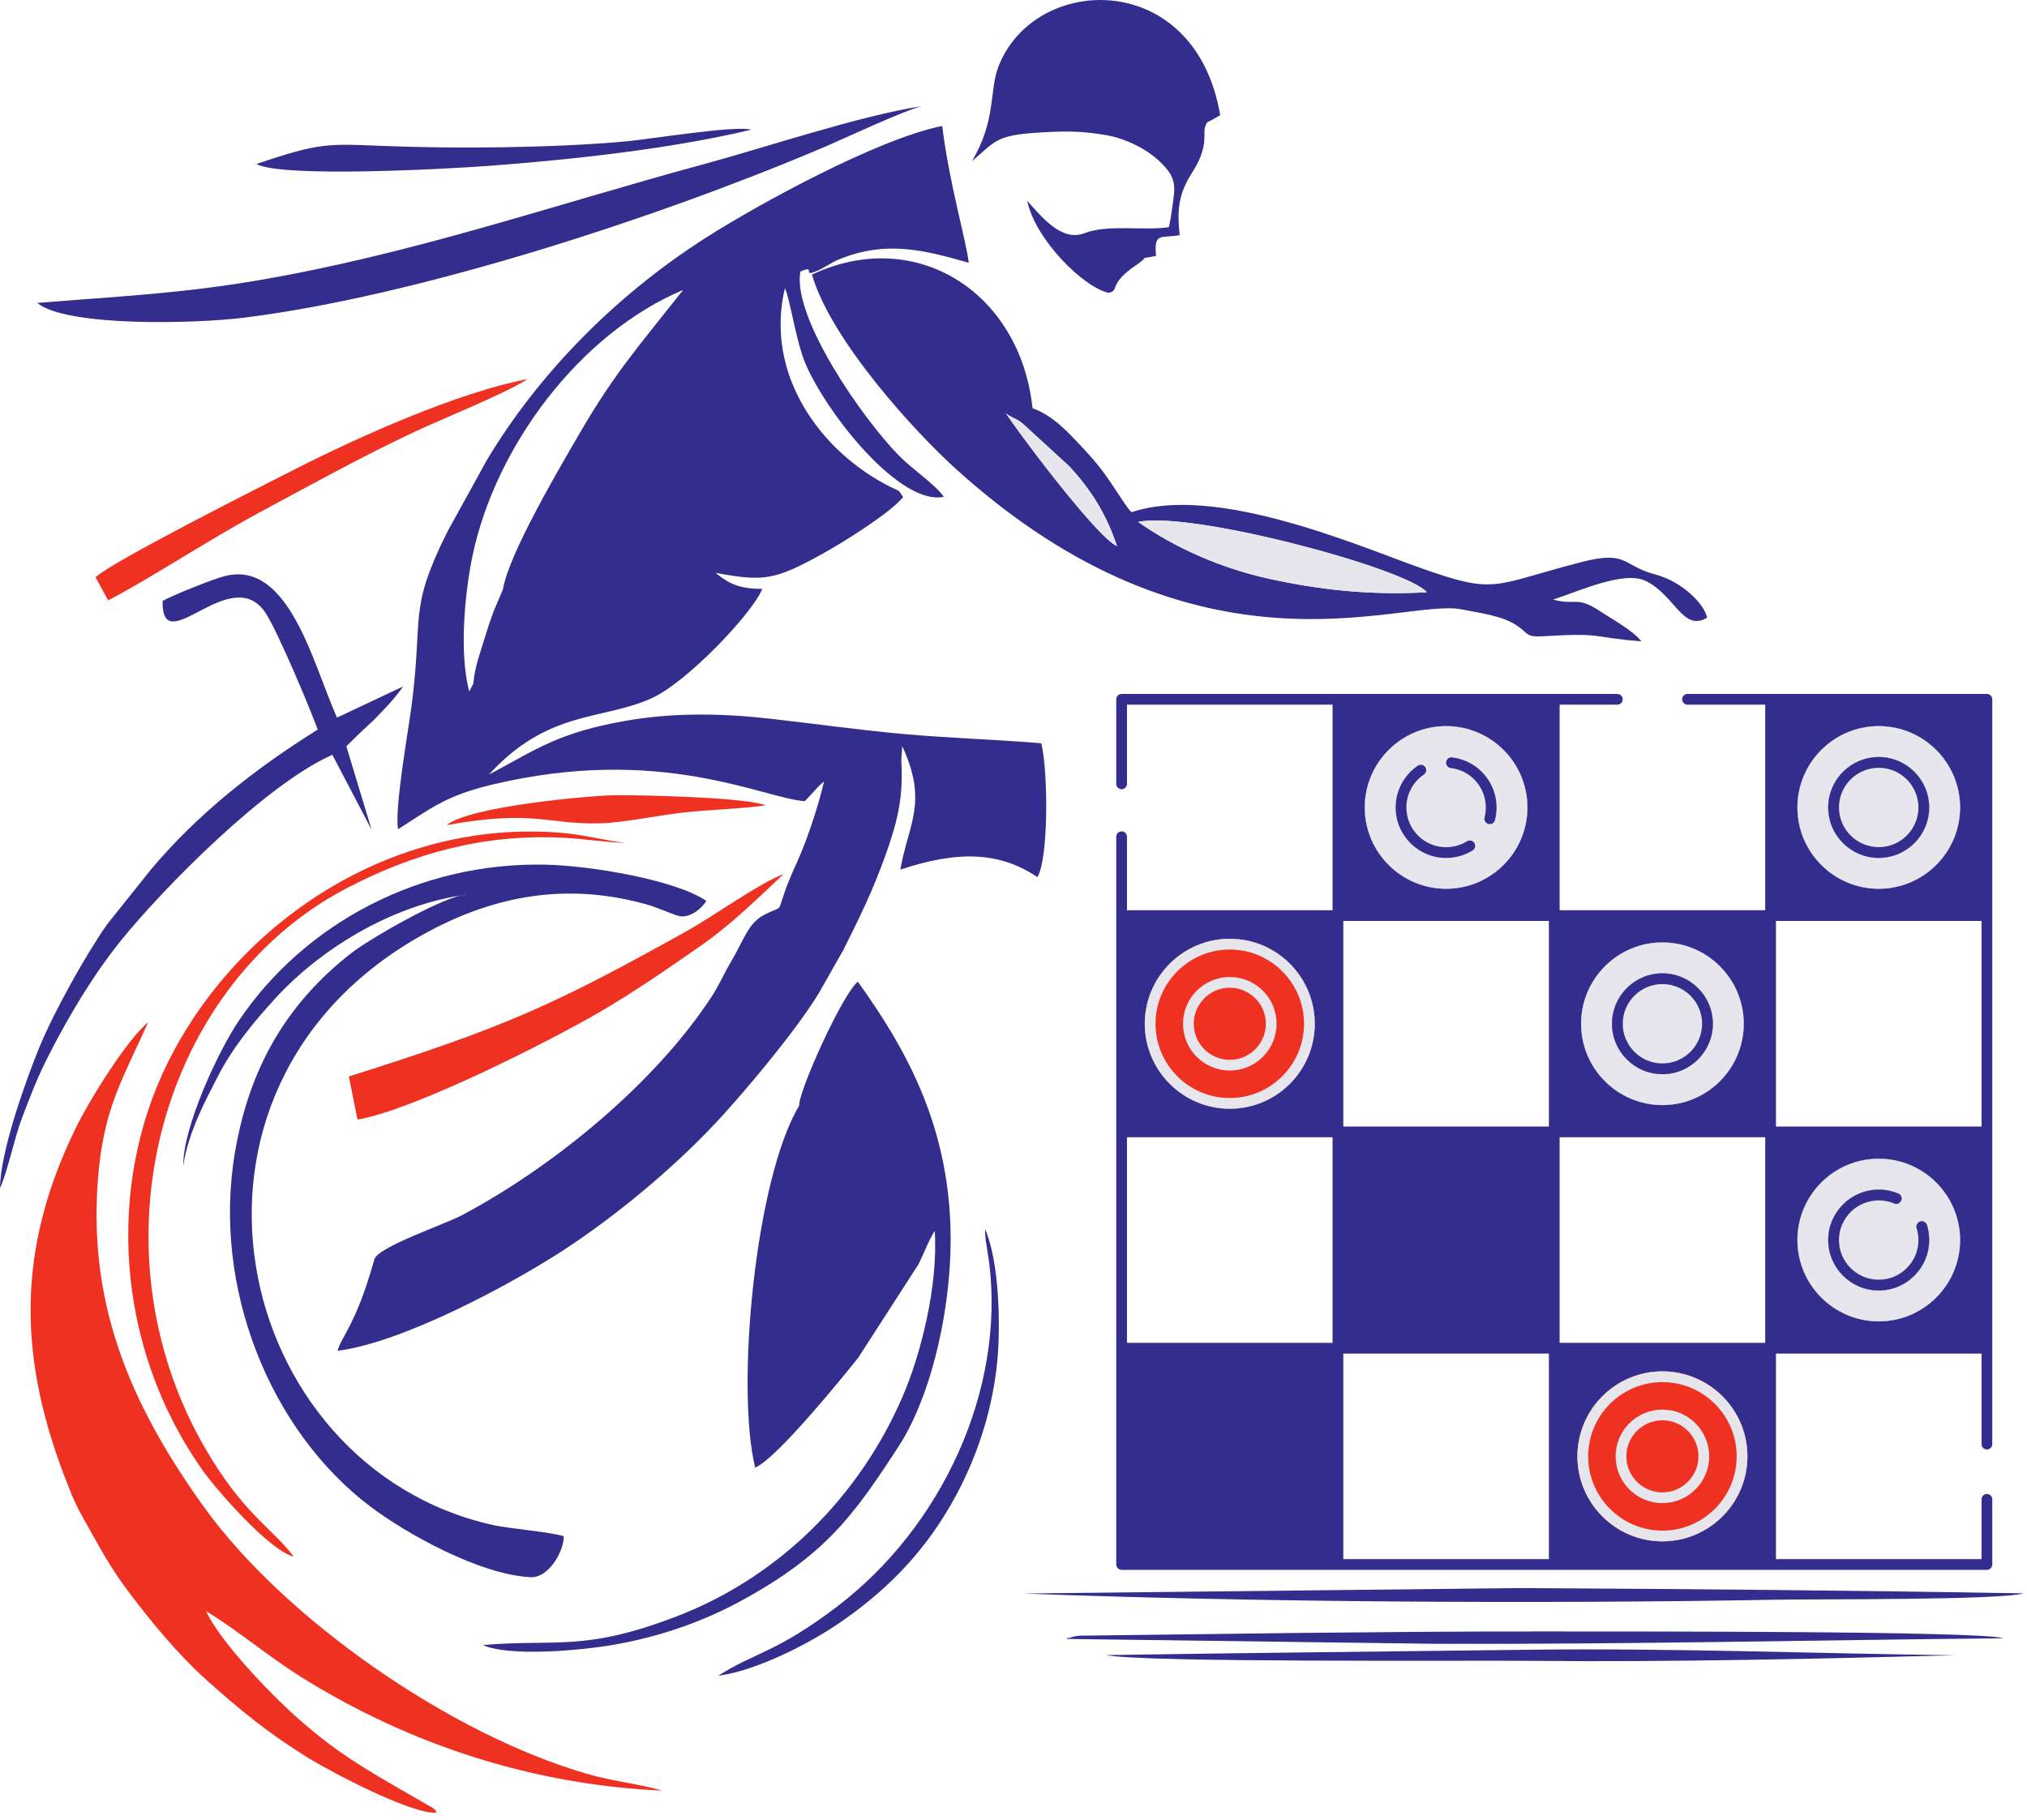 <svg width="274" height="246" viewBox="0 0 274 246" fill="none" xmlns="http://www.w3.org/2000/svg">
<path d="M206.47 109.161C206.47 115.224 201.538 120.156 195.475 120.156C189.412 120.156 184.48 115.224 184.48 109.161C184.48 103.098 189.412 98.166 195.475 98.166C201.538 98.166 206.47 103.098 206.47 109.161Z" fill="#332D8D"/>
<path d="M259.328 109.164C259.328 112.124 256.92 114.531 253.961 114.531C251.001 114.531 248.58 112.124 248.58 109.164C248.58 106.205 251.001 103.797 253.961 103.797C256.92 103.797 259.328 106.205 259.328 109.164Z" fill="#332D8D"/>
<path d="M253.96 115.979C250.189 115.979 247.128 112.932 247.128 109.161C247.128 105.404 250.189 102.344 253.96 102.344C257.717 102.344 260.777 105.404 260.777 109.161C260.777 112.932 257.717 115.979 253.96 115.979ZM253.96 98.166C247.897 98.166 242.965 103.098 242.965 109.161C242.965 115.224 247.897 120.156 253.96 120.156C260.023 120.156 264.955 115.224 264.955 109.161C264.955 103.098 260.023 98.166 253.96 98.166Z" fill="#332D8D"/>
<path d="M177.722 138.407C177.722 144.745 172.573 149.895 166.234 149.895C159.91 149.895 154.746 144.745 154.746 138.407C154.746 132.068 159.91 126.919 166.234 126.919C172.573 126.919 177.722 132.068 177.722 138.407Z" fill="#EF3122"/>
<path d="M230.085 138.407C230.085 141.366 227.678 143.773 224.719 143.773C221.76 143.773 219.352 141.366 219.352 138.407C219.352 135.448 221.76 133.04 224.719 133.04C227.678 133.04 230.085 135.448 230.085 138.407Z" fill="#332D8D"/>
<path d="M224.718 145.221C220.961 145.221 217.9 142.161 217.9 138.404C217.9 134.647 220.961 131.586 224.718 131.586C228.475 131.586 231.535 134.647 231.535 138.404C231.535 142.161 228.475 145.221 224.718 145.221ZM224.718 127.409C218.655 127.409 213.723 132.341 213.723 138.404C213.723 144.467 218.655 149.398 224.718 149.398C230.781 149.398 235.712 144.467 235.712 138.404C235.712 132.341 230.781 127.409 224.718 127.409Z" fill="#332D8D"/>
<path d="M240.065 152.3V124.508H267.857V152.3H240.065ZM253.961 178.641C247.898 178.641 242.966 173.709 242.966 167.646C242.966 161.583 247.898 156.651 253.961 156.651C260.024 156.651 264.956 161.583 264.956 167.646C264.956 173.709 260.024 178.641 253.961 178.641ZM253.961 98.167C260.024 98.167 264.956 103.099 264.956 109.162C264.956 115.225 260.024 120.157 253.961 120.157C247.898 120.157 242.966 115.225 242.966 109.162C242.966 103.099 247.898 98.167 253.961 98.167ZM238.615 181.542H210.823V153.75H238.615V181.542ZM224.719 208.376C218.381 208.376 213.231 203.212 213.231 196.888C213.231 190.549 218.381 185.4 224.719 185.4C231.043 185.4 236.207 190.549 236.207 196.888C236.207 203.212 231.043 208.376 224.719 208.376ZM209.373 152.3H181.581V124.508H209.373V152.3ZM209.373 210.784H181.581V182.992H209.373V210.784ZM195.477 98.167C201.54 98.167 206.472 103.099 206.472 109.162C206.472 115.225 201.54 120.157 195.477 120.157C189.414 120.157 184.482 115.225 184.482 109.162C184.482 103.099 189.414 98.167 195.477 98.167ZM224.719 127.409C230.782 127.409 235.714 132.341 235.714 138.404C235.714 144.467 230.782 149.399 224.719 149.399C218.656 149.399 213.724 144.467 213.724 138.404C213.724 132.341 218.656 127.409 224.719 127.409ZM180.131 181.542H152.339V153.75H180.131V181.542ZM166.235 126.916C172.573 126.916 177.723 132.065 177.723 138.404C177.723 144.743 172.573 149.892 166.235 149.892C159.91 149.892 154.747 144.743 154.747 138.404C154.747 132.065 159.91 126.916 166.235 126.916ZM268.582 195.96C268.974 195.96 269.307 195.641 269.307 195.234V94.541C269.307 94.149 268.974 93.815 268.582 93.815H228.113C227.707 93.815 227.388 94.149 227.388 94.541C227.388 94.947 227.707 95.266 228.113 95.266H238.615V123.057H210.823V95.266H218.627C219.018 95.266 219.352 94.947 219.352 94.541C219.352 94.149 219.018 93.815 218.627 93.815H151.614C151.222 93.815 150.889 94.149 150.889 94.541V105.971C150.889 106.363 151.222 106.696 151.614 106.696C152.02 106.696 152.339 106.363 152.339 105.971V95.266H180.131V123.057H152.339V113.121C152.339 112.715 152.02 112.396 151.614 112.396C151.222 112.396 150.889 112.715 150.889 113.121V211.509C150.889 211.901 151.222 212.234 151.614 212.234H268.582C268.974 212.234 269.307 211.901 269.307 211.509V202.705C269.307 202.298 268.974 201.979 268.582 201.979C268.177 201.979 267.857 202.298 267.857 202.705V210.784H240.065V182.992H267.857V195.234C267.857 195.641 268.177 195.96 268.582 195.96Z" fill="#332D8D"/>
<path d="M253.96 174.463C250.189 174.463 247.128 171.402 247.128 167.646C247.128 163.889 250.189 160.828 253.96 160.828C254.873 160.828 255.773 161.002 256.614 161.365C256.976 161.51 257.15 161.945 256.991 162.308C256.991 162.322 256.976 162.337 256.962 162.351C256.802 162.7 256.397 162.859 256.049 162.7C255.381 162.409 254.685 162.279 253.96 162.279C251 162.279 248.579 164.687 248.579 167.646C248.579 170.605 251 173.012 253.96 173.012C256.919 173.012 259.326 170.605 259.326 167.646C259.326 167.094 259.24 166.558 259.08 166.05C258.964 165.673 259.167 165.281 259.515 165.151C259.529 165.151 259.544 165.136 259.559 165.136C259.951 165.02 260.357 165.238 260.472 165.615C260.675 166.268 260.777 166.949 260.777 167.646C260.777 171.402 257.717 174.463 253.96 174.463ZM253.96 156.651C247.897 156.651 242.965 161.582 242.965 167.646C242.965 173.709 247.897 178.641 253.96 178.641C260.023 178.641 264.955 173.709 264.955 167.646C264.955 161.582 260.023 156.651 253.96 156.651Z" fill="#332D8D"/>
<path d="M236.207 196.891C236.207 203.215 231.043 208.379 224.719 208.379C218.38 208.379 213.23 203.215 213.23 196.891C213.23 190.552 218.38 185.403 224.719 185.403C231.043 185.403 236.207 190.552 236.207 196.891Z" fill="#EF3122"/>
<path d="M224.719 206.929C219.192 206.929 214.681 202.417 214.681 196.891C214.681 191.35 219.192 186.854 224.719 186.854C230.245 186.854 234.756 191.35 234.756 196.891C234.756 202.417 230.245 206.929 224.719 206.929ZM224.719 185.403C218.38 185.403 213.23 190.552 213.23 196.891C213.23 203.215 218.38 208.379 224.719 208.379C231.043 208.379 236.207 203.215 236.207 196.891C236.207 190.552 231.043 185.403 224.719 185.403Z" fill="#E6E6EC"/>
<path d="M224.716 192.015C222.029 192.015 219.843 194.201 219.843 196.889C219.843 199.575 222.029 201.761 224.716 201.761C227.403 201.761 229.588 199.575 229.588 196.889C229.588 194.201 227.403 192.015 224.716 192.015ZM224.716 203.211C221.23 203.211 218.393 200.374 218.393 196.889C218.393 193.402 221.23 190.565 224.716 190.565C228.202 190.565 231.039 193.402 231.039 196.889C231.039 200.374 228.202 203.211 224.716 203.211Z" fill="#E6E6EC"/>
<path d="M166.234 148.444C160.708 148.444 156.197 143.947 156.197 138.407C156.197 132.88 160.708 128.369 166.234 128.369C171.775 128.369 176.272 132.88 176.272 138.407C176.272 143.947 171.775 148.444 166.234 148.444ZM166.234 126.919C159.91 126.919 154.746 132.068 154.746 138.407C154.746 144.745 159.91 149.895 166.234 149.895C172.573 149.895 177.722 144.745 177.722 138.407C177.722 132.068 172.573 126.919 166.234 126.919Z" fill="#E6E6EC"/>
<path d="M166.237 133.535C163.55 133.535 161.365 135.72 161.365 138.407C161.365 141.094 163.55 143.28 166.237 143.28C168.924 143.28 171.109 141.094 171.109 138.407C171.109 135.72 168.924 133.535 166.237 133.535ZM166.237 144.73C162.751 144.73 159.914 141.894 159.914 138.407C159.914 134.921 162.751 132.084 166.237 132.084C169.723 132.084 172.56 134.921 172.56 138.407C172.56 141.894 169.723 144.73 166.237 144.73Z" fill="#E6E6EC"/>
<path d="M206.47 109.161C206.47 115.224 201.538 120.156 195.475 120.156C189.412 120.156 184.48 115.224 184.48 109.161C184.48 103.098 189.412 98.166 195.475 98.166C201.538 98.166 206.47 103.098 206.47 109.161Z" fill="#E6E6EC"/>
<path d="M195.477 115.988C191.716 115.988 188.656 112.929 188.656 109.167C188.656 106.904 189.776 104.793 191.652 103.519C191.982 103.293 192.434 103.381 192.659 103.711C192.884 104.043 192.798 104.494 192.466 104.719C190.989 105.722 190.107 107.384 190.107 109.167C190.107 112.128 192.516 114.538 195.477 114.538C196.478 114.538 197.453 114.262 198.297 113.738C198.638 113.528 199.085 113.633 199.296 113.973C199.507 114.314 199.402 114.761 199.061 114.972C197.986 115.638 196.747 115.988 195.477 115.988Z" fill="#332D8D"/>
<path d="M201.384 111.414C201.323 111.414 201.263 111.407 201.203 111.393C200.815 111.292 200.581 110.897 200.68 110.509C200.792 110.074 200.849 109.623 200.849 109.169C200.849 106.449 198.815 104.156 196.118 103.835C195.721 103.788 195.436 103.428 195.484 103.03C195.531 102.632 195.888 102.345 196.29 102.395C199.716 102.802 202.299 105.714 202.299 109.169C202.299 109.744 202.227 110.316 202.085 110.869C202.001 111.198 201.706 111.414 201.384 111.414Z" fill="#332D8D"/>
<path d="M230.085 138.407C230.085 141.366 227.678 143.773 224.719 143.773C221.76 143.773 219.352 141.366 219.352 138.407C219.352 135.448 221.76 133.04 224.719 133.04C227.678 133.04 230.085 135.448 230.085 138.407Z" fill="#E6E6EC"/>
<path d="M224.718 145.221C220.961 145.221 217.9 142.161 217.9 138.404C217.9 134.647 220.961 131.586 224.718 131.586C228.475 131.586 231.535 134.647 231.535 138.404C231.535 142.161 228.475 145.221 224.718 145.221ZM224.718 127.409C218.655 127.409 213.723 132.341 213.723 138.404C213.723 144.467 218.655 149.398 224.718 149.398C230.781 149.398 235.712 144.467 235.712 138.404C235.712 132.341 230.781 127.409 224.718 127.409Z" fill="#E6E6EC"/>
<path d="M230.085 138.407C230.085 141.366 227.678 143.773 224.719 143.773C221.76 143.773 219.352 141.366 219.352 138.407C219.352 135.448 221.76 133.04 224.719 133.04C227.678 133.04 230.085 135.448 230.085 138.407Z" fill="#E6E6EC"/>
<path d="M224.718 143.772C221.759 143.772 219.351 141.365 219.351 138.405C219.351 135.447 221.759 133.038 224.718 133.038C227.677 133.038 230.085 135.447 230.085 138.405C230.085 141.365 227.677 143.772 224.718 143.772ZM224.718 131.588C220.961 131.588 217.9 134.649 217.9 138.405C217.9 142.162 220.961 145.223 224.718 145.223C228.475 145.223 231.535 142.162 231.535 138.405C231.535 134.649 228.475 131.588 224.718 131.588Z" fill="#332D8D"/>
<path d="M253.96 174.463C250.189 174.463 247.128 171.402 247.128 167.646C247.128 163.889 250.189 160.828 253.96 160.828C254.873 160.828 255.773 161.002 256.614 161.365C256.976 161.51 257.15 161.945 256.991 162.308C256.991 162.322 256.976 162.337 256.962 162.351C256.802 162.7 256.397 162.859 256.049 162.7C255.381 162.409 254.685 162.279 253.96 162.279C251 162.279 248.579 164.687 248.579 167.646C248.579 170.605 251 173.012 253.96 173.012C256.919 173.012 259.326 170.605 259.326 167.646C259.326 167.094 259.24 166.558 259.08 166.05C258.964 165.673 259.167 165.281 259.515 165.151C259.529 165.151 259.544 165.136 259.559 165.136C259.951 165.02 260.357 165.238 260.472 165.615C260.675 166.268 260.777 166.949 260.777 167.646C260.777 171.402 257.717 174.463 253.96 174.463ZM253.96 156.651C247.897 156.651 242.965 161.582 242.965 167.646C242.965 173.709 247.897 178.641 253.96 178.641C260.023 178.641 264.955 173.709 264.955 167.646C264.955 161.582 260.023 156.651 253.96 156.651Z" fill="#E6E6EC"/>
<path d="M259.082 166.053C259.241 166.561 259.328 167.098 259.328 167.649C259.328 170.608 256.92 173.016 253.961 173.016C251.001 173.016 248.58 170.608 248.58 167.649C248.58 164.69 251.001 162.282 253.961 162.282C254.686 162.282 255.383 162.413 256.05 162.703C256.398 162.862 256.804 162.703 256.963 162.354C258.095 162.993 258.995 163.964 259.516 165.154C259.168 165.285 258.965 165.676 259.082 166.053Z" fill="#E6E6EC"/>
<path d="M260.777 167.647C260.777 171.404 257.717 174.465 253.96 174.465C250.189 174.465 247.129 171.404 247.129 167.647C247.129 163.891 250.189 160.83 253.96 160.83C254.874 160.83 255.773 161.004 256.615 161.367C256.977 161.512 257.151 161.947 256.992 162.31C256.992 162.324 256.977 162.339 256.963 162.353C256.803 162.702 256.397 162.861 256.049 162.702C255.382 162.411 254.686 162.281 253.96 162.281C251.001 162.281 248.579 164.688 248.579 167.647C248.579 170.606 251.001 173.014 253.96 173.014C256.919 173.014 259.327 170.606 259.327 167.647C259.327 167.096 259.24 166.56 259.081 166.052C258.964 165.675 259.168 165.283 259.516 165.153C259.53 165.153 259.545 165.138 259.559 165.138C259.951 165.022 260.357 165.24 260.473 165.617C260.676 166.27 260.777 166.951 260.777 167.647Z" fill="#332D8D"/>
<path d="M259.328 109.164C259.328 112.124 256.92 114.531 253.961 114.531C251.001 114.531 248.58 112.124 248.58 109.164C248.58 106.205 251.001 103.797 253.961 103.797C256.92 103.797 259.328 106.205 259.328 109.164Z" fill="#E6E6EC"/>
<path d="M253.96 115.979C250.189 115.979 247.128 112.932 247.128 109.161C247.128 105.404 250.189 102.344 253.96 102.344C257.717 102.344 260.777 105.404 260.777 109.161C260.777 112.932 257.717 115.979 253.96 115.979ZM253.96 98.166C247.897 98.166 242.965 103.098 242.965 109.161C242.965 115.224 247.897 120.156 253.96 120.156C260.023 120.156 264.955 115.224 264.955 109.161C264.955 103.098 260.023 98.166 253.96 98.166Z" fill="#E6E6EC"/>
<path d="M259.328 109.164C259.328 112.124 256.92 114.531 253.961 114.531C251.001 114.531 248.58 112.124 248.58 109.164C248.58 106.205 251.001 103.797 253.961 103.797C256.92 103.797 259.328 106.205 259.328 109.164Z" fill="#E6E6EC"/>
<path d="M253.96 114.53C251.001 114.53 248.579 112.122 248.579 109.163C248.579 106.204 251.001 103.796 253.96 103.796C256.919 103.796 259.327 106.204 259.327 109.163C259.327 112.122 256.919 114.53 253.96 114.53ZM253.96 102.346C250.189 102.346 247.129 105.406 247.129 109.163C247.129 112.934 250.189 115.98 253.96 115.98C257.717 115.98 260.777 112.934 260.777 109.163C260.777 105.406 257.717 102.346 253.96 102.346Z" fill="#332D8D"/>
<path fill-rule="evenodd" clip-rule="evenodd" d="M273.526 215.412C250.831 215.015 228.259 214.82 205.565 214.695L138.297 215.435C169.929 216.618 207.972 216.849 240.075 216.27C245.531 216.172 270.452 216.341 273.526 215.412Z" fill="#332D8D"/>
<path fill-rule="evenodd" clip-rule="evenodd" d="M208.702 220.561C197.836 220.546 187.015 220.651 176.151 220.755L145.936 221.132C145.293 221.195 145.38 221.208 144.827 221.331C144.732 221.351 144.551 221.547 144.483 221.444C144.416 221.341 144.253 221.515 144.145 221.573L194.192 222.234C219.807 222.318 245.22 221.73 270.813 221.483C267.796 220.481 219.704 220.575 208.702 220.561Z" fill="#332D8D"/>
<path fill-rule="evenodd" clip-rule="evenodd" d="M149.535 223.756C154.578 224.795 198.156 224.45 207.135 224.537C226.115 224.721 245.679 224.259 264.284 223.784C245.161 223.536 225.791 222.794 206.743 223.034C187.638 223.274 168.621 223.457 149.535 223.756Z" fill="#332D8D"/>
<path fill-rule="evenodd" clip-rule="evenodd" d="M89.501 242.076C86.553 241.19 82.935 240.839 79.546 239.868C60.787 234.497 38.332 218.744 27.539 203.691C17.637 189.88 11.496 175.908 13.389 157.797C14.268 149.394 16.779 145.472 20.045 138.169C17.076 140.685 12.115 148.633 10.115 152.758C1.606 170.307 2.784 185.5 9.847 202.43C10.422 203.807 10.894 204.598 11.62 205.893C13.608 209.439 14.882 211.92 17.671 215.589C20.586 219.426 24.066 223.67 28.013 227.215C32.302 231.067 36.278 234.319 41.54 237.582C44.683 239.531 55.599 245.296 58.978 245.063C58.775 244.615 59.181 245.05 58.549 244.447L54.169 241.929C48.799 238.802 45.583 236.919 40.746 232.728C36.382 228.946 29.628 221.726 27.861 217.824C31.871 220.219 36.151 223.856 40.615 226.659C55.643 236.093 72.467 241.326 89.501 242.076Z" fill="#EF3122"/>
<path fill-rule="evenodd" clip-rule="evenodd" d="M192.888 80.069C185.194 80.502 178.324 79.743 171.442 78.219C165.047 76.802 158.839 74.079 153.855 70.563C160.923 69.019 190.137 76.833 192.888 80.069ZM150.992 73.829C148.199 72.688 136.421 56.812 135.903 55.732C136.177 56.271 137.208 56.443 138.146 57.181L144.577 63.069C147.412 66.172 149.494 69.343 150.992 73.829ZM152.972 69.245C152.604 68.889 152.858 69.199 152.332 68.505L151.97 67.983C150.156 65.311 149.248 63.662 146.858 61.088C144.335 58.371 142.471 56.264 139.571 55.184C137.933 39.621 123.91 30.48 109.752 37.123C112.383 46.107 123.794 58.497 129.178 63.369C162.323 93.37 189.454 80.834 197.513 82.374C200.425 82.93 203.152 83.302 205.019 84.551C206.743 85.705 206.166 86.16 208.706 86.009C216.962 85.52 214.905 86.165 221.876 86.699C220.61 85.148 217.902 83.701 216.442 82.729C213.017 80.448 213.116 81.928 209.95 81.056C213.232 80.019 219.493 77.086 222.465 78.539C226.435 80.479 227.448 85.448 230.756 83.516C230.41 81.674 227.422 78.628 223.708 77.649C219.274 76.48 220.061 74.36 213.755 75.989C201.579 79.134 202.388 80.48 191.902 76.742C183.471 73.735 164.298 65.419 152.972 69.245Z" fill="#332D8D"/>
<path fill-rule="evenodd" clip-rule="evenodd" d="M24.774 157.583C25.412 153.168 27.764 148.774 29.535 145.358C31.462 141.641 34.102 138.374 37.311 134.869C42.886 128.782 52.508 122.367 63.131 120.929C60.128 121.028 49.868 126.986 47.447 128.882C38.709 135.723 33.714 144.36 31.77 155.738C28.618 174.182 36.622 193.545 50.067 203.677C54.892 207.313 64.719 212.835 71.681 213.23C74.184 213.372 76.222 209.708 76.214 207.701C74.653 207.135 68.847 206.669 66.628 206.174C31.267 198.29 19.664 147.198 57.234 126.317C66.939 120.924 76.912 119.266 87.634 122.336C88.819 122.675 91.289 123.781 91.922 123.873C93.346 124.078 94.871 122.808 95.481 121.794C91.364 118.985 79.952 117.018 73.612 116.895C56.73 116.569 41.218 124.809 32.333 137.919C29.422 142.216 24.715 152.458 24.774 157.583Z" fill="#332D8D"/>
<path fill-rule="evenodd" clip-rule="evenodd" d="M131.379 21.793C134.466 19.198 134.544 18.329 139.879 17.961C143.592 17.704 146.022 17.658 149.518 18.267C152.239 18.741 155.147 20.202 156.978 22.044C158.166 23.239 158.889 24.227 158.701 26.181C158.626 26.952 158.215 30.007 157.992 30.716C154.552 31.221 149.763 30.294 146.585 31.528C143.439 32.75 140.679 29.151 138.853 27.146C139.964 32.438 146.506 38.879 149.857 39.586C151.396 39.321 149.748 38.354 153.69 35.773C153.766 35.723 153.858 35.653 153.928 35.602C155.463 34.484 153.73 35.123 156.267 34.592C155.977 31.362 156.866 32.25 159.467 31.787C158.983 27.617 159.648 25.695 161.23 23.199C163.497 19.624 162.514 17.987 162.935 17.046C163.274 16.289 162.903 16.769 164.326 15.93L164.939 15.569C161.586 -4.344 139.711 -3.627 134.922 9.118C133.723 12.311 134.666 16.286 131.379 21.793Z" fill="#332D8D"/>
<path fill-rule="evenodd" clip-rule="evenodd" d="M5.027 40.957C8.981 44.182 26.16 43.802 33.068 42.938C56.512 40.008 88.865 29.443 111.004 20.058C113.985 18.794 122.366 14.854 124.667 14.337C116.086 15.676 103.733 19.863 94.912 22.256C74.64 27.756 55.516 34.428 34.424 37.976C23.972 39.734 15.136 40.124 5.027 40.957Z" fill="#332D8D"/>
<path fill-rule="evenodd" clip-rule="evenodd" d="M21.976 81.248C21.842 89.56 31.205 75.851 35.888 82.851C37.459 85.199 41.831 95.561 42.949 98.635C34.501 103.898 26.625 110.111 20.37 117.593L14.45 125.002C11.462 129.295 7.26 136.864 5.331 141.561C3.644 145.668 0.046 155.543 0 160.617C0.967 158.61 1.939 153.871 2.936 151.241C4.153 148.029 5.107 145.561 6.573 142.692C9.355 137.247 12.604 131.809 16.316 127.196C22.057 120.065 36.034 105.93 44.931 102.048L50.242 112.197L46.814 100.889L48.965 98.796C49.672 98.139 50.363 97.526 51.031 96.83C52.289 95.516 53.453 94.32 54.486 92.804L45.549 97.017C42.286 89.668 39.077 75.806 30.506 77.852C28.832 78.251 23.202 80.526 21.976 81.248Z" fill="#332D8D"/>
<path fill-rule="evenodd" clip-rule="evenodd" d="M63.982 92.419L63.438 93.492C62.009 88.237 62.873 79.879 63.884 75.084C66.992 60.339 78.345 45.094 92.347 39.198C86.623 46.448 83.155 50.347 78.585 58.182C75.751 63.039 68.717 74.965 67.994 79.662L66.754 82.574C66.4 83.529 66.063 84.469 65.74 85.552C65.01 87.995 64.203 89.943 63.982 92.419ZM130.948 35.522C130.626 32.584 128.311 24.812 127.364 17.027C118.61 18.779 102.445 27.655 95.465 32.104C83.095 39.989 72.758 50.618 65.843 62.148L60.473 71.887C55.124 82.631 57.261 83.036 55.619 95.521C55.18 98.859 53.311 109.337 53.806 112.107C58.324 109.222 60.341 107.551 66.57 106.065C89.315 100.641 103.083 107.892 108.768 108.315C109.804 107.336 110.468 106.354 111.383 105.659C110.694 108.747 109.068 113.66 107.783 116.458C104.185 124.295 106.703 122.009 103.454 123.598C101.123 124.738 100.638 126.948 98.765 130.104C97.806 131.721 97.237 133.137 96.202 134.725C88.712 146.22 75.102 157.576 62.369 164.326C60.097 165.531 51.127 168.562 50.619 170.229C50.594 170.31 50.553 170.432 50.528 170.522C48.138 179.033 46.109 180.755 45.631 182.617C54.527 181.494 69.153 173.556 75.918 169.176C84.038 163.916 92.246 156.816 97.816 150.649C101.75 146.293 107.78 139.046 110.71 134.221L114.001 128.423C116.078 124.278 117.935 120.554 119.706 115.591C121.413 110.807 122.111 107.684 121.831 102.814L121.958 100.871C125.487 108.49 122.793 111.362 121.697 117.572C129.586 114.928 135.238 115.188 140.228 118.586C141.776 116.047 141.674 104.026 140.749 100.483C134.565 99.964 128.519 99.808 122.096 99.229C116.11 98.69 110.227 97.86 104.244 97.179C97.947 96.463 91.23 96.26 84.404 97.479C75.513 99.067 72.704 101.183 66.085 104.726C74.095 95.931 81.39 97.414 88.057 94.41C92.881 92.236 101.749 82.876 103.042 79.611C99.944 79.613 98.519 78.911 96.725 77.444C103.119 78.627 104.642 78.487 111.051 74.94C114.054 73.278 120.197 69.454 122.079 67.207C121.394 66.118 121.639 66.461 120.328 65.805C110.988 61.127 103.302 50.674 106.1 38.962C106.79 40.374 107.612 46.256 108.922 49.261C111.981 56.283 121.798 68.422 127.582 67.16C126.236 65.317 123.423 63.555 121.451 61.532C116.479 56.43 107.1 42.893 108.185 36.71C110.608 35.683 107.993 37.747 110.758 36.484C111.431 36.176 112.395 35.489 113.343 35.096C119.955 32.348 125.335 33.954 130.948 35.522Z" fill="#332D8D"/>
<path fill-rule="evenodd" clip-rule="evenodd" d="M48.323 151.359C56.016 150.054 74.302 140.74 80.803 136.975C85.68 134.15 90.027 131.118 94.503 128.013C99.165 124.779 102.582 121.262 105.928 118.167C102.669 119.373 96.559 123.799 92.779 125.904C74.594 136.029 68.225 138.869 47.156 145.534L48.323 151.359Z" fill="#EF3122"/>
<path fill-rule="evenodd" clip-rule="evenodd" d="M39.701 210.453C36.968 206.778 33.46 205.055 28.693 197.4C11.57 169.904 21.186 133.599 46.713 120.16C55.879 115.335 65.446 112.738 76.017 113.249C78.965 113.392 81.925 113.893 84.561 113.957C82.009 113.694 79.103 112.852 75.779 112.583C52.667 110.714 32.055 124.837 22.718 143.575C14.417 160.234 15.509 182.008 27.427 198.833C29.156 201.274 36.345 209.592 39.701 210.453Z" fill="#EF3122"/>
<path fill-rule="evenodd" clip-rule="evenodd" d="M102.081 198.413C105.027 197.185 114.127 185.908 115.99 183.583L124.104 171.005C124.871 169.56 125.463 167.789 126.353 166.413C126.835 173.86 124.442 183.191 122.007 188.816C116.296 202.007 105.651 213.076 91.425 218.539C78.903 223.347 75.083 221.549 65.269 222.399C68.75 223.985 78.321 223.168 82.942 222.364C89.145 221.285 95.046 219.236 100.286 216.367C111.602 210.171 115.421 204.869 121.531 195.443C125.933 188.653 128.918 176.118 128.454 165.23C127.88 151.764 122.577 141.921 115.958 132.718C113.841 134.432 107.897 147.638 108.031 149.471C102.085 159.375 99.436 187.583 102.081 198.413Z" fill="#332D8D"/>
<path fill-rule="evenodd" clip-rule="evenodd" d="M12.914 78.042L14.618 81.16C19.638 78.611 28.359 72.895 34.77 69.446C41.583 65.781 49.11 61.608 56.285 58.267C60.221 56.433 68.303 53.204 71.331 51.244C61.86 53.046 48.409 59.099 40.121 63.312C35.793 65.513 15.222 75.857 12.914 78.042Z" fill="#EF3122"/>
<path fill-rule="evenodd" clip-rule="evenodd" d="M192.888 80.07C190.137 76.835 160.923 69.021 153.855 70.565C158.84 74.08 165.047 76.804 171.442 78.221C178.324 79.745 185.194 80.504 192.888 80.07Z" fill="#E6E6EC"/>
<path fill-rule="evenodd" clip-rule="evenodd" d="M34.656 22.176C38.106 24.051 60.417 22.848 66.131 22.419C77.194 21.59 90.701 20.136 101.532 17.535C99.406 16.917 87.913 18.816 84.521 19.123C74.727 20.008 61.511 20.125 51.738 19.728C44.367 19.429 43.264 19.247 34.656 22.176Z" fill="#332D8D"/>
<path fill-rule="evenodd" clip-rule="evenodd" d="M97.1 226.543C101.754 225.981 109.12 222.509 114.186 218.916C120.555 214.399 125.42 209.23 129.207 202.214C132.479 196.154 134.264 189.791 134.816 183.936C135.273 179.089 135.061 170.552 133.163 166.175C133.092 167.285 133.546 169.399 133.706 170.671C135.875 187.922 127.329 206.406 113.169 217.186C104.93 223.458 102.127 223.332 97.1 226.543Z" fill="#332D8D"/>
<path fill-rule="evenodd" clip-rule="evenodd" d="M81.233 111.302C84.399 111.211 89.019 110.213 92.46 109.84C96.125 109.442 99.997 109.358 103.494 108.883C103.39 108.839 103.254 108.793 103.177 108.77C99.73 107.732 86.039 107.467 83.004 107.513C79.743 107.562 63.459 108.998 60.381 111.547C72.392 109.4 73.859 111.514 81.233 111.302Z" fill="#EF3122"/>
<path fill-rule="evenodd" clip-rule="evenodd" d="M150.992 73.828C149.494 69.342 147.412 66.171 144.577 63.068L138.146 57.18C137.208 56.441 136.177 56.27 135.902 55.731C136.421 56.811 148.199 72.687 150.992 73.828Z" fill="#E6E6EC"/>
</svg>
